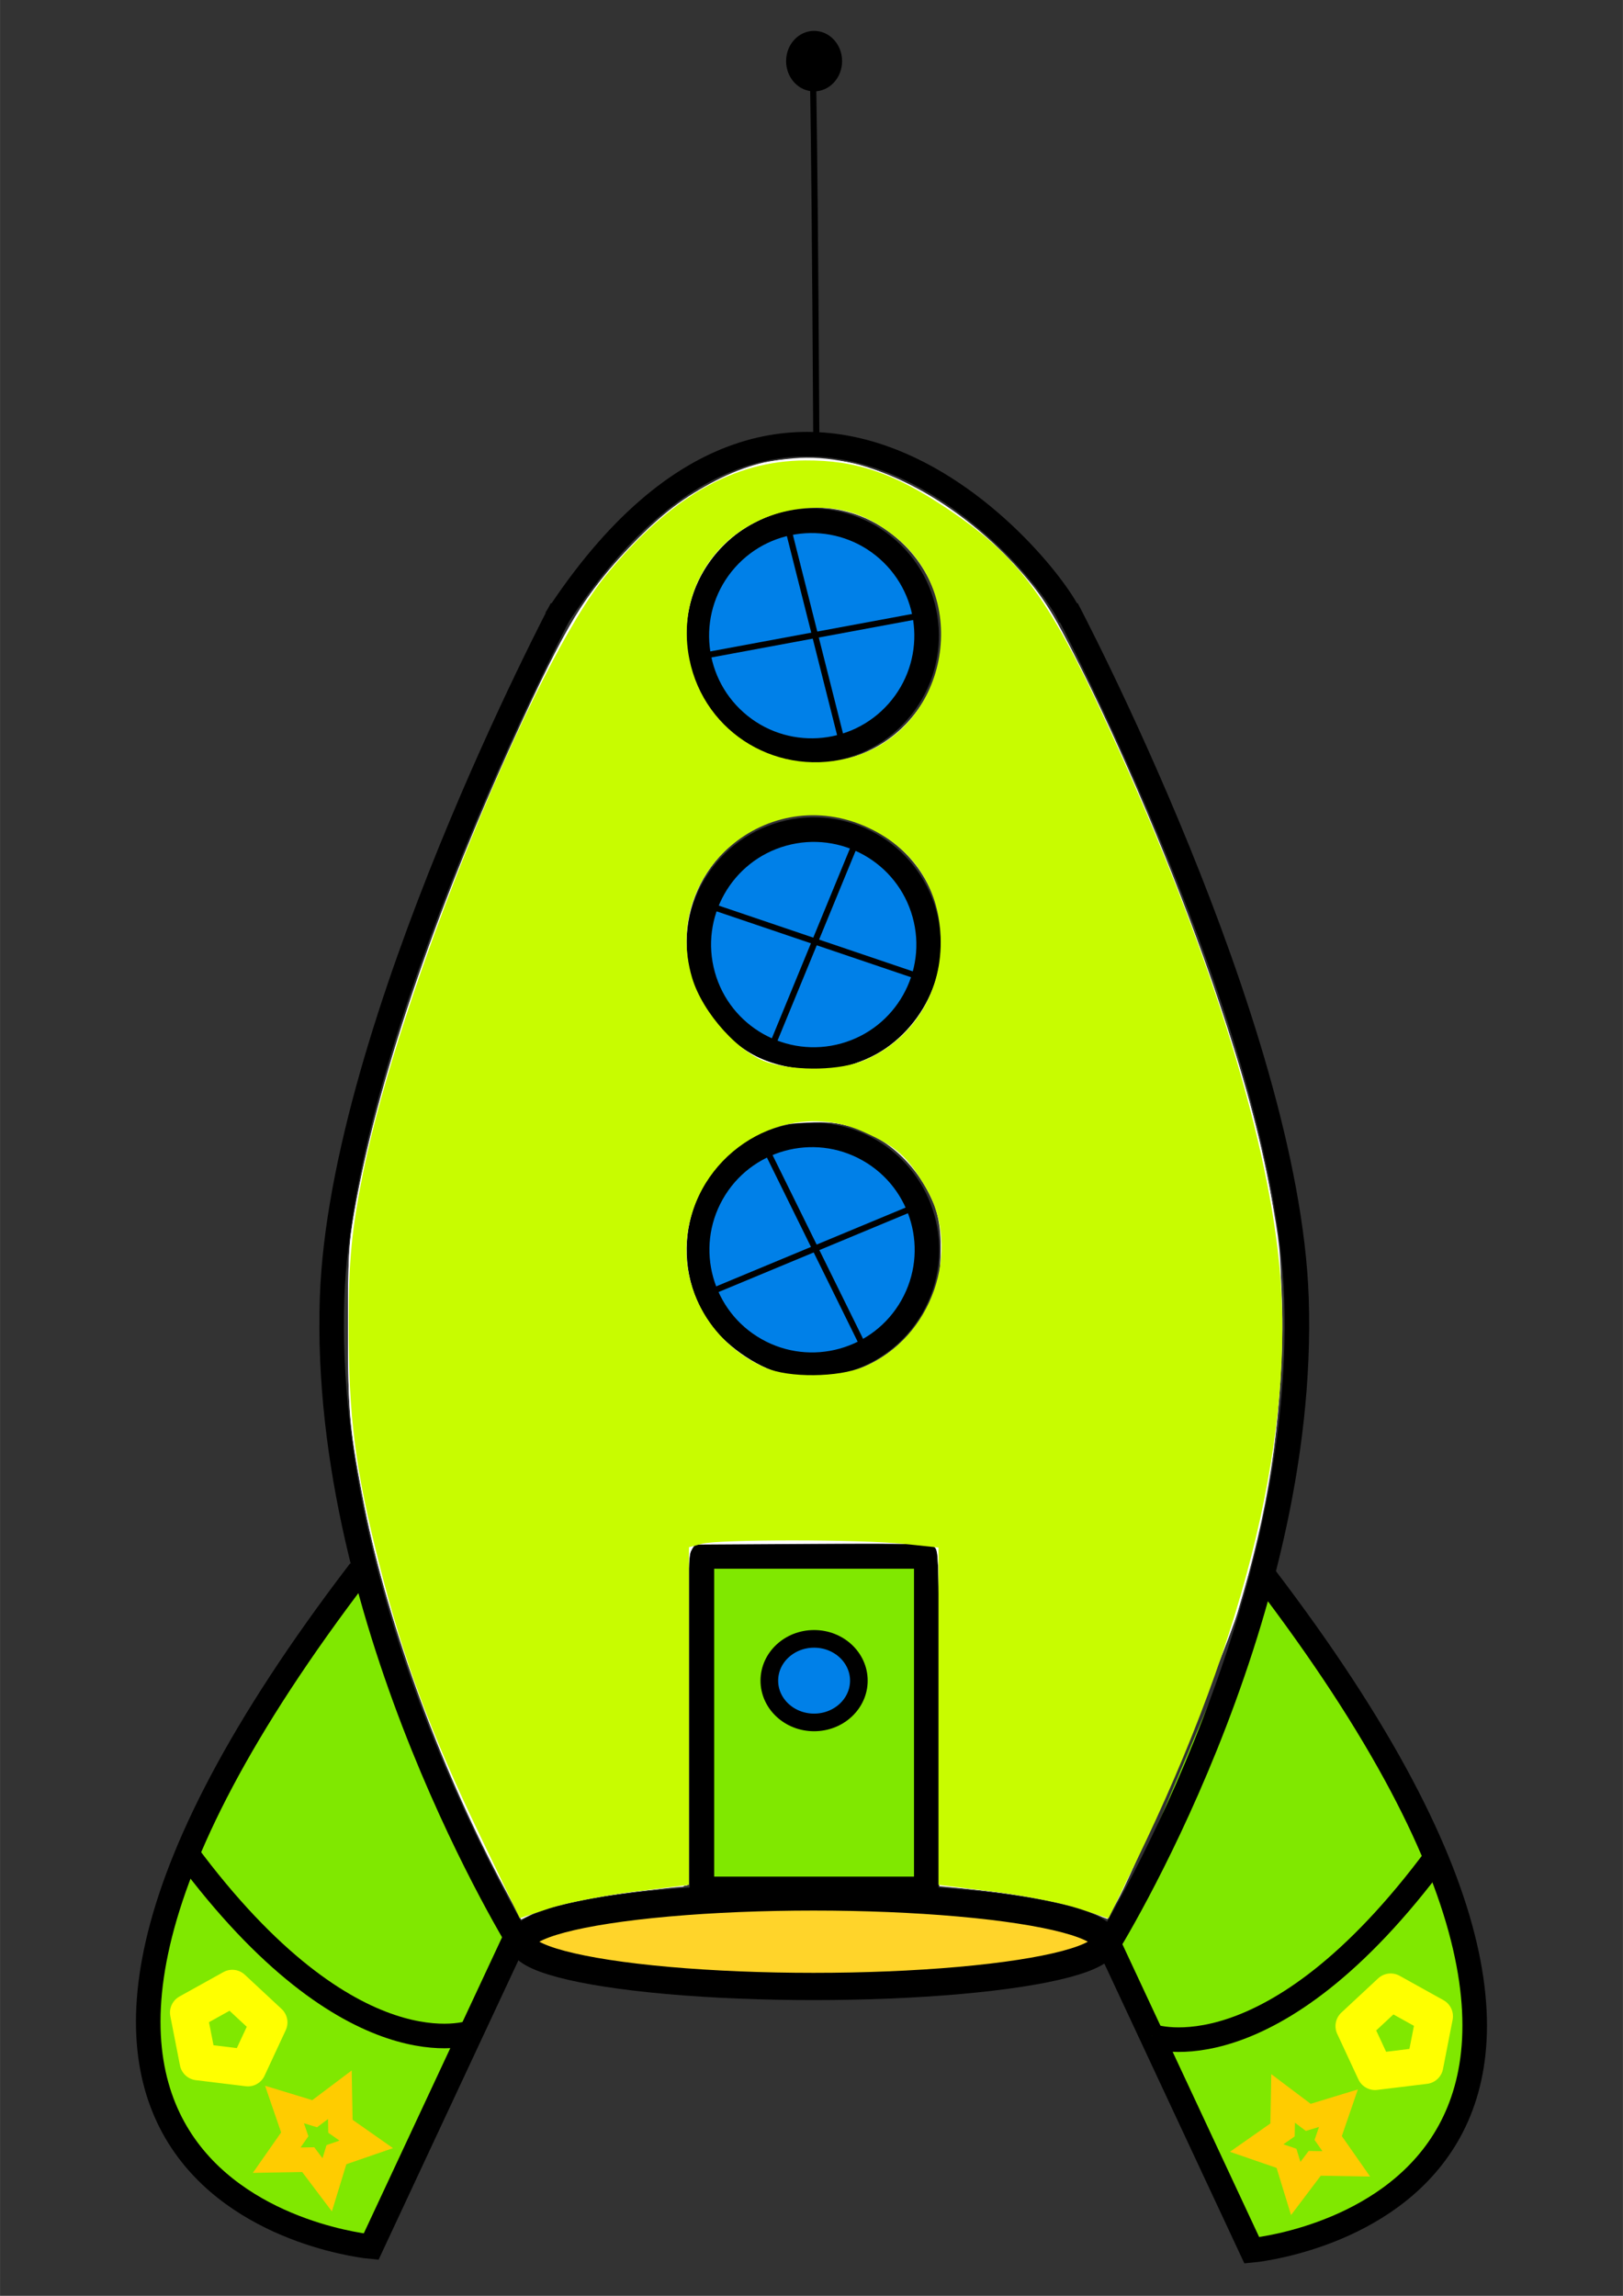 <?xml version="1.0" encoding="UTF-8"?>
<svg width="210mm" height="297mm" version="1.1" viewBox="0 0 744.09 1052.4" xmlns="http://www.w3.org/2000/svg">
<rect x="0" y="0" width="744.09" height="1052.4" fill="#333333" stroke="none"/>
<g transform="translate(0 -3.4646e-6)">
<g transform="matrix(1.038 0 0 1.038 -14.177 -18.744)">
<g transform="matrix(-2.711 0 0 2.711 1603.8 -991.28)" fill="#80e800">
<g fill-rule="evenodd" stroke="#000" stroke-width="4">
<path d="m380.77 628.79c-78.642 102.78 1.829 110.1 1.829 110.1l23.41-50.112"/>
<path d="m352.43 674.66c27.075 36.551 46.479 29.331 46.479 29.331"/>
</g>
<path transform="translate(-184.53 -360.72)" d="m547.05 1070.5-4.062-0.495-4.062-0.495-0.785-4.016-0.785-4.016 7.154-3.975 2.995 2.788 2.995 2.788-1.726 3.71z" stroke="#ff0" stroke-linejoin="round" stroke-width="5.994"/>
<path transform="translate(-5.415 8.123)" d="m380.86 720.69-3.095-4.1-5.136 0.087 2.943-4.21-1.67-4.858 4.914 1.498 4.104-3.09 0.094 5.136 4.207 2.949-4.856 1.676z" stroke="#fc0" stroke-width="4"/>
</g>
<path d="m259.1 291.53c107.89-165.39 222.97-16.506 227.58 0" fill="none" stroke="#000" stroke-width="10.845"/>
<ellipse cx="373.01" cy="875.55" rx="128.69" ry="19.771" fill="#ffd42a" stroke="#000" stroke-linejoin="round" stroke-width="12.038"/>
<rect x="323.68" y="705.41" width="99.102" height="146.82" fill="#80e800" stroke="#000" stroke-linejoin="round" stroke-width="10.845"/>
<ellipse cx="373.23" cy="760.26" rx="19.77" ry="18.452" fill="#0080e8" stroke="#000" stroke-linejoin="round" stroke-width="7.789"/>
<g transform="matrix(2.711 0 0 2.711 -859.66 -992.9)" fill="#0080e8">
<g transform="matrix(.663 -.748 .748 .663 -269.22 442.45)" fill="#0080e8" stroke="#000">
<circle cx="454.73" cy="564.33" r="18.727" stroke-linejoin="round" stroke-width="4"/>
<path d="m445.39 579c20.306-29.783 20.306-29.783 20.306-29.783" fill-rule="evenodd" stroke-width="1px"/>
<path d="m439.97 552.83 30.685 23.916" fill-rule="evenodd" stroke-width="1px"/>
</g>
</g>
<g transform="matrix(1.472 -2.277 2.277 1.472 -1380.7 768.48)" fill="#0080e8">
<g transform="matrix(.663 -.748 .748 .663 -269.22 442.45)" fill="#0080e8" stroke="#000">
<circle cx="454.73" cy="564.33" r="18.727" stroke-linejoin="round" stroke-width="4"/>
<path d="m445.39 579c20.306-29.783 20.306-29.783 20.306-29.783" fill-rule="evenodd" stroke-width="1px"/>
<path d="m439.97 552.83 30.685 23.916" fill-rule="evenodd" stroke-width="1px"/>
</g>
</g>
<g transform="matrix(2.651 -.567 .567 2.651 -1102.4 -435.48)" fill="#0080e8">
<g transform="matrix(.663 -.748 .748 .663 -269.22 442.45)" fill="#0080e8" stroke="#000">
<circle cx="454.73" cy="564.33" r="18.727" stroke-linejoin="round" stroke-width="4"/>
<path d="m445.39 579c20.306-29.783 20.306-29.783 20.306-29.783" fill-rule="evenodd" stroke-width="1px"/>
<path d="m439.97 552.83 30.685 23.916" fill-rule="evenodd" stroke-width="1px"/>
</g>
</g>
<g transform="matrix(2.711 0 0 2.711 -859.66 -992.9)" fill="#80e800">
<g fill-rule="evenodd" stroke="#000" stroke-width="4">
<path d="m380.77 628.79c-78.642 102.78 1.829 110.1 1.829 110.1l23.41-50.112"/>
<path d="m352.43 674.66c27.075 36.551 46.479 29.331 46.479 29.331"/>
</g>
<path transform="translate(-184.53 -360.72)" d="m547.05 1070.5-4.062-0.495-4.062-0.495-0.785-4.016-0.785-4.016 7.154-3.975 2.995 2.788 2.995 2.788-1.726 3.71z" stroke="#ff0" stroke-linejoin="round" stroke-width="5.994"/>
<path transform="translate(-5.415 8.123)" d="m380.86 720.69-3.095-4.1-5.136 0.087 2.943-4.21-1.67-4.858 4.914 1.498 4.104-3.09 0.094 5.136 4.207 2.949-4.856 1.676z" stroke="#fc0" stroke-width="4"/>
</g>
<path d="m236.59 852.01c-27.049-49.897-51.664-116.8-61.733-167.79-6.755-34.204-7.47-41.786-7.494-79.472-0.022-31.663 0.28-37.192 2.791-51.386 11.432-64.609 41.467-149.63 83.597-236.65 8.819-18.215 14.459-28.129 20.807-36.574 23.134-30.777 48.812-50.547 74.466-57.331 11.852-3.134 32.223-2.863 44.398 0.59 28.442 8.068 58.223 29.311 78.133 55.734 17.714 23.508 57.883 113.89 80.013 180.02 22.276 66.572 29.771 107.57 28.292 154.77-1.238 39.523-7.372 75.641-19.864 116.97-4.645 15.367-44.542 111.2-52.193 125.36l-5.003 9.263-7.385-2.983c-9.896-3.997-25.652-7.149-48.207-9.644l-18.658-2.064v-74.164c0-56.052-0.359-74.522-1.468-75.632-1.096-1.096-14.721-1.468-53.764-1.468h-52.295l-1.905 2.719c-1.672 2.387-1.905 11.615-1.905 75.576v72.856l-22.402 2.718c-23.317 2.829-38.643 6.107-46.347 9.914l-4.516 2.232-7.359-13.575zm153.07-228.28c16.667-5.148 30.073-17.587 36.643-34 2.32-5.796 2.808-9.326 2.829-20.462 0.024-13-0.127-13.778-4.465-22.862-10.061-21.068-28.189-32.868-50.655-32.972-11.616-0.054-18.169 1.49-27.645 6.512-20.354 10.788-32.669 35.366-29.157 58.192 3.321 21.579 19.981 40.572 40.404 46.06 9.703 2.607 22.705 2.418 32.046-0.468zm1.303-135.92c9.846-3.29 18.025-8.562 24.272-15.644 25.311-28.699 16.462-72.752-17.892-89.067-17.264-8.199-38.561-6.939-54.169 3.203-24.542 15.948-33.265 45.722-21.077 71.944 4.051 8.716 13.984 19.861 21.765 24.421 13.438 7.875 32.647 9.972 47.101 5.142zm-8.909-133.3c33.747-5.262 55.342-39.861 45.257-72.511-6.972-22.573-26.532-38.009-50.286-39.684-16.875-1.19-31.262 4.17-43.402 16.169-17.733 17.527-21.87 42.485-10.807 65.184 8.956 18.376 27.484 30.346 49.45 31.947 1.009 0.073 5.414-0.424 9.788-1.106z" fill="none"/>
<path d="m261.75 286.92s-97.289 184.13-101.42 304.26c-4.973 144.63 84.034 286.87 84.034 286.87" fill="none" stroke="#000" stroke-width="10.845"/>
<path d="m484.86 286.92s97.29 184.13 101.42 304.26c4.973 144.63-84.034 286.87-84.034 286.87" fill="none" stroke="#000" stroke-width="10.845"/>
<path d="m236.59 852.01c-27.049-49.897-51.664-116.8-61.733-167.79-6.755-34.204-7.47-41.786-7.494-79.472-0.022-31.663 0.28-37.192 2.791-51.386 11.432-64.609 41.467-149.63 83.597-236.65 8.819-18.215 14.459-28.129 20.807-36.574 23.134-30.777 48.812-50.547 74.466-57.331 11.852-3.134 32.223-2.863 44.398 0.59 28.442 8.068 58.223 29.311 78.133 55.734 17.714 23.508 57.883 113.89 80.013 180.02 22.276 66.572 29.771 107.57 28.292 154.77-1.238 39.523-7.372 75.641-19.864 116.97-4.645 15.367-44.542 111.2-52.193 125.36l-5.003 9.263-7.385-2.983c-9.896-3.997-25.652-7.149-48.207-9.644l-18.658-2.064v-74.164c0-56.052-0.359-74.522-1.468-75.632-1.096-1.096-14.721-1.468-53.764-1.468h-52.295l-1.905 2.719c-1.672 2.387-1.905 11.615-1.905 75.576v72.856l-22.402 2.718c-23.317 2.829-38.643 6.107-46.347 9.914l-4.516 2.232-7.359-13.575zm153.07-228.28c16.667-5.148 30.073-17.587 36.643-34 2.32-5.796 2.808-9.326 2.829-20.462 0.024-13-0.127-13.778-4.465-22.862-10.061-21.068-28.189-32.868-50.655-32.972-11.616-0.054-18.169 1.49-27.645 6.512-20.354 10.788-32.669 35.366-29.157 58.192 3.321 21.579 19.981 40.572 40.404 46.06 9.703 2.607 22.705 2.418 32.046-0.468zm1.303-135.92c9.846-3.29 18.025-8.562 24.272-15.644 25.311-28.699 16.462-72.752-17.892-89.067-17.264-8.199-38.561-6.939-54.169 3.203-24.542 15.948-33.265 45.722-21.077 71.944 4.051 8.716 13.984 19.861 21.765 24.421 13.438 7.875 32.647 9.972 47.101 5.142zm-8.909-133.3c33.747-5.262 55.342-39.861 45.257-72.511-6.972-22.573-26.532-38.009-50.286-39.684-16.875-1.19-31.262 4.17-43.402 16.169-17.733 17.527-21.87 42.485-10.807 65.184 8.956 18.376 27.484 30.346 49.45 31.947 1.009 0.073 5.414-0.424 9.788-1.106z" fill="#fff"/>
<path d="m235.6 850.25c-28.698-54.075-51.73-118.02-61.984-172.09-5.598-29.516-6.282-37.605-6.259-74.02 0.019-30.589 0.36-36.821 2.778-50.774 9.86-56.894 34.721-130.49 70.88-209.83 22.348-49.034 31.136-63.458 51.691-84.845 13.112-13.643 23.369-21.43 37.353-28.361 12.387-6.139 21.214-8.692 34.045-9.847 30.204-2.718 67.026 14.705 96.192 45.517 13.144 13.886 17.656 20.778 30.527 46.634 23.077 46.359 44.963 99.297 61.332 148.36 12.071 36.175 18.879 62.04 23.992 91.149 3.146 17.91 3.441 22.178 3.47 50.163 0.047 45.803-5.47 82.183-19.407 127.98-4.998 16.425-43.518 109.16-51.869 124.88-5.584 10.507-5.671 10.597-8.765 9.006-9.214-4.738-34.536-9.755-62.157-12.316l-8.87-0.822v-73.809c0-65.679-0.213-74.022-1.936-75.745-1.715-1.715-7.883-1.899-54.103-1.617l-52.167 0.319-1.547 3.059c-1.195 2.362-1.551 19.569-1.565 75.55-0.016 68.216-0.144 72.491-2.159 72.493-1.178 8.1e-4 -9.574 0.853-18.658 1.894-19.458 2.23-40.484 6.706-47.559 10.124l-5.036 2.433-8.218-15.485zm157.79-227.71c14.173-5.398 27.179-18.373 32.868-32.79 3.944-9.994 3.975-29.671 0.063-39.572-6.492-16.431-20.168-29.497-35.867-34.265-7.169-2.177-10.724-2.528-20.759-2.044-10.847 0.522-13.051 1.049-21.156 5.054-30.324 14.987-40.897 53.285-22.588 81.817 6.844 10.666 21.323 21.025 33.782 24.171 7.651 1.932 25.7 0.66 33.658-2.371h-6e-5zm-6.581-133.48c26.081-6.013 44.704-31.915 42.61-59.265-3.536-46.195-59.313-68.752-93.656-37.875-24.731 22.235-25.222 61.193-1.05 83.387 6.927 6.36 13.161 10.052 21.449 12.703 7.758 2.481 22.283 2.979 30.647 1.051zm4.867-137.11c27.824-9.573 43.654-39.164 36.219-67.707-5.304-20.364-22.521-36.667-43.464-41.159-19.727-4.231-42.754 4.312-55.596 20.624-17.381 22.079-15.752 53.248 3.857 73.807 15.4 16.145 37.963 21.667 58.983 14.435z" fill="#fff"/>
<path d="m374.21 212.82c-0.99-177.13-1.979-177.13-1.979-177.13" fill="none" stroke="#000" stroke-width="2.711px"/>
<ellipse cx="373.23" cy="45.051" rx="12.369" ry="13.359"/>
<path d="m225.68 828.68c-21.933-45.583-33.798-77.467-44.342-119.16-10.92-43.18-13.682-64.774-13.682-106.96 0-27.824 1.341-41.832 6.399-66.832 16.141-79.782 75.23-224.83 107.55-264.02 28.227-34.221 55.983-50.145 87.713-50.321 22.451-0.124 39.161 5.543 62.637 21.245 32.487 21.729 45.447 39.604 73.581 101.49 41.561 91.418 67.206 172.67 73.096 231.58 7.361 73.629-14.064 163.36-63.105 264.31l-12.278 25.273-13.104-4.383c-7.207-2.41-24.095-5.749-37.529-7.42l-24.426-3.037v-74.489-74.489l-15.399-1.609c-19.371-2.025-81.672-2.046-89.193-0.03l-5.637 1.511v74.554 74.554l-24.426 3.037c-13.434 1.67-30.248 4.984-37.364 7.364l-12.939 4.327-17.558-36.49zm169.4-206.98c30.132-12.587 43.711-51.489 27.58-79.014-8.24-14.06-13.058-18.34-28.179-25.028-31.336-13.862-68.656 6.053-76.36 40.747-5.762 25.945 8.349 52.647 33.665 63.707 10.297 4.498 32.036 4.292 43.295-0.411zm0-135.28c21.108-8.817 34.203-28.985 34.074-52.476-0.126-22.875-11.528-40.824-31.983-50.349-44.231-20.595-91.643 19.756-77.837 66.245 4.665 15.709 21.155 33.878 34.144 37.62 12.883 3.711 31.332 3.25 41.602-1.04zm-4.27-134.25c40.914-12.258 52.208-68.438 19.33-96.16-11.183-9.429-22.229-13.714-35.354-13.714-37.229 0-63.782 31.329-56.644 66.83 6.664 33.143 39.935 52.85 72.668 43.043z" fill="#c8fc00"/>
</g>
</g>
</svg>
